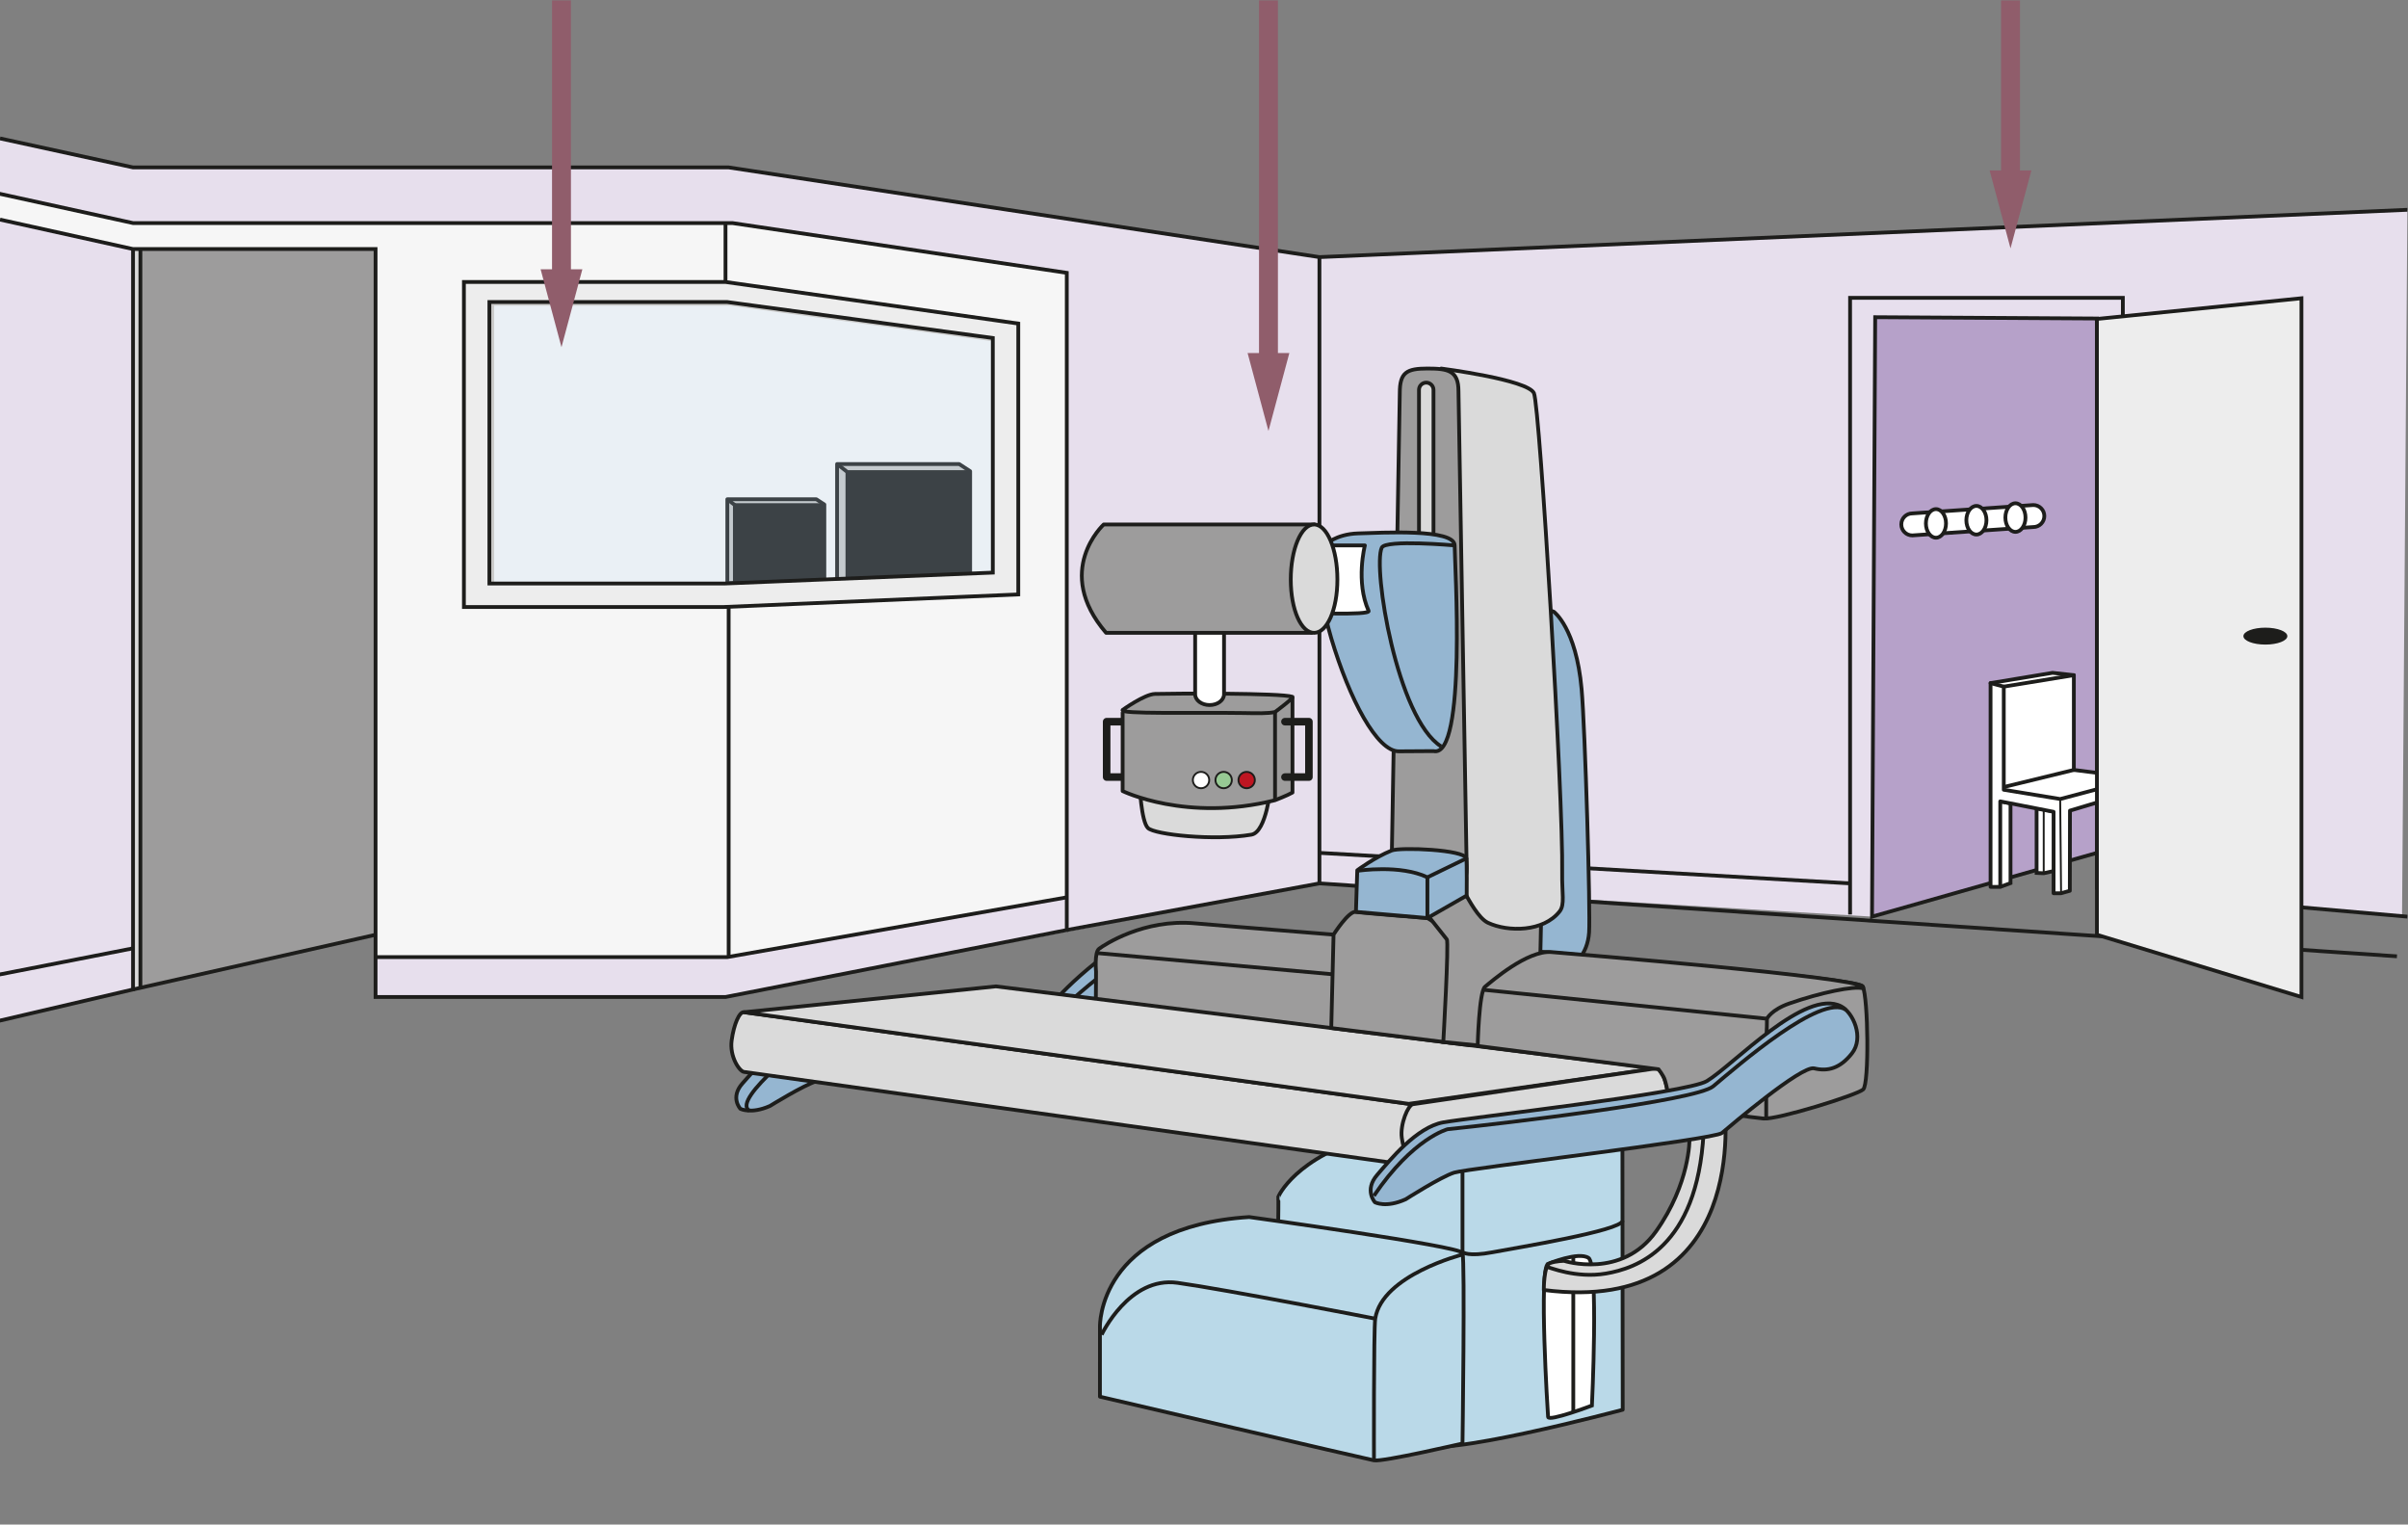 <?xml version="1.0" encoding="UTF-8" standalone="no"?>
<svg
   xmlns:dc="http://purl.org/dc/elements/1.1/"
   xmlns:cc="http://creativecommons.org/ns#"
   xmlns:rdf="http://www.w3.org/1999/02/22-rdf-syntax-ns#"
   xmlns:svg="http://www.w3.org/2000/svg"
   xmlns="http://www.w3.org/2000/svg"
   viewBox="0 0 848.729 537.263"
   height="537.263"
   width="848.729"
   xml:space="preserve"
   id="svg2"
   version="1.1"><rect x="0" y="0" width="848.729" height="537.263" fill="#808080" stroke="none"/><defs
     id="defs6"><clipPath
       id="clipPath22"
       clipPathUnits="userSpaceOnUse"><path
         id="path20"
         d="M 0,402.947 H 636.547 V 0 H 0 Z" /></clipPath><clipPath
       id="clipPath50"
       clipPathUnits="userSpaceOnUse"><path
         id="path48"
         d="M 0,402.947 H 636.547 V 0 H 0 Z" /></clipPath><clipPath
       id="clipPath66"
       clipPathUnits="userSpaceOnUse"><path
         id="path64"
         d="M 0,402.947 H 636.547 V 0 H 0 Z" /></clipPath><clipPath
       id="clipPath82"
       clipPathUnits="userSpaceOnUse"><path
         id="path80"
         d="M 0,402.947 H 636.547 V 0 H 0 Z" /></clipPath><clipPath
       id="clipPath98"
       clipPathUnits="userSpaceOnUse"><path
         id="path96"
         d="M 0,402.947 H 636.547 V 0 H 0 Z" /></clipPath><clipPath
       id="clipPath154"
       clipPathUnits="userSpaceOnUse"><path
         id="path152"
         d="M 0,402.947 H 636.547 V 0 H 0 Z" /></clipPath><clipPath
       id="clipPath166"
       clipPathUnits="userSpaceOnUse"><path
         id="path164"
         d="m 129.661,323.25 h 134.11 v -75.42 h -134.11 z" /></clipPath><clipPath
       id="clipPath254"
       clipPathUnits="userSpaceOnUse"><path
         id="path252"
         d="M 0,402.947 H 636.547 V 0 H 0 Z" /></clipPath><clipPath
       id="clipPath302"
       clipPathUnits="userSpaceOnUse"><path
         id="path300"
         d="M 0,402.947 H 636.547 V 0 H 0 Z" /></clipPath><clipPath
       id="clipPath606"
       clipPathUnits="userSpaceOnUse"><path
         id="path604"
         d="M 0,402.947 H 636.547 V 0 H 0 Z" /></clipPath><clipPath
       id="clipPath622"
       clipPathUnits="userSpaceOnUse"><path
         id="path620"
         d="M 0,402.947 H 636.547 V 0 H 0 Z" /></clipPath><clipPath
       id="clipPath638"
       clipPathUnits="userSpaceOnUse"><path
         id="path636"
         d="M 0,402.947 H 636.547 V 0 H 0 Z" /></clipPath></defs><g
     transform="matrix(1.333,0,0,-1.333,0,537.263)"
     id="g10"><g
       transform="translate(0,133.239)"
       id="g12"><path
         id="path14"
         style="fill:#e7dfed;fill-opacity:1;fill-rule:nonzero;stroke:none"
         d="m 0,0 98.894,22.687 0.41,-16.453 93.362,0.164 156.21,29.869 146.108,-8.789 60.193,16.859 -0.726,-9.139 80.681,-7.596 1.415,186.744 -287.671,-12.507 -156.21,23.712 H 35.176 L 0,233.216 Z" /></g><g
       id="g16"><g
         clip-path="url(#clipPath22)"
         id="g18"><g
           transform="translate(0,351.798)"
           id="g24"><path
             id="path26"
             style="fill:#f6f6f6;fill-opacity:1;fill-rule:nonzero;stroke:none"
             d="m 0,0 c 1.321,-0.29 35.175,-7.722 35.175,-7.722 h 157.49 l 89.407,-13.156 v -165.101 l -89.407,-15.8 H 99.304 V -14.592 H 35.175 L 0,-6.805 Z" /></g><g
           transform="translate(34.739,337.386)"
           id="g28"><path
             id="path30"
             style="fill:#dadada;fill-opacity:1;fill-rule:nonzero;stroke:none"
             d="m 0,0 h 2.384 v -195.48 l -1.947,-0.44 z" /></g><g
           transform="translate(37.123,141.905)"
           id="g32"><path
             id="path34"
             style="fill:#9d9c9c;fill-opacity:1;fill-rule:nonzero;stroke:none"
             d="M 0,0 61.771,14.02 62.181,195.301 0,195.48 Z" /></g><g
           transform="translate(495.822,319.192)"
           id="g36"><path
             id="path38"
             style="fill:#b6a1c9;fill-opacity:1;fill-rule:nonzero;stroke:none"
             d="m 0,0 58.629,-0.347 0.725,-141.269 -52.449,-14.232 -7.744,-2.627 z" /></g></g></g><g
       transform="translate(99.304,150.02)"
       id="g40"><path
         id="path42"
         style="fill:none;stroke:#1d1d1b;stroke-width:1;stroke-linecap:butt;stroke-linejoin:miter;stroke-miterlimit:10;stroke-dasharray:none;stroke-opacity:1"
         d="m 0,0 h 92.987 l 89.781,15.8" /></g><g
       id="g44"><g
         clip-path="url(#clipPath50)"
         id="g46"><g
           transform="translate(-6.967,131.609)"
           id="g52"><path
             id="path54"
             style="fill:none;stroke:#1d1d1b;stroke-width:1;stroke-linecap:butt;stroke-linejoin:miter;stroke-miterlimit:10;stroke-dasharray:none;stroke-opacity:1"
             d="m 0,0 42.142,9.857 v 195.74" /></g></g></g><g
       transform="translate(192.666,248.792)"
       id="g56"><path
         id="path58"
         style="fill:none;stroke:#1d1d1b;stroke-width:1;stroke-linecap:butt;stroke-linejoin:miter;stroke-miterlimit:10;stroke-dasharray:none;stroke-opacity:1"
         d="M 0,0 V -98.772" /></g><g
       id="g60"><g
         clip-path="url(#clipPath66)"
         id="g62"><g
           transform="translate(636.547,347.584)"
           id="g68"><path
             id="path70"
             style="fill:none;stroke:#1d1d1b;stroke-width:1;stroke-linecap:butt;stroke-linejoin:miter;stroke-miterlimit:10;stroke-dasharray:none;stroke-opacity:1"
             d="m 0,0 -287.671,-12.507 -156.21,23.712 h -157.491 l -35.175,7.665" /></g></g></g><g
       transform="translate(348.876,335.078)"
       id="g72"><path
         id="path74"
         style="fill:none;stroke:#1d1d1b;stroke-width:1;stroke-linecap:butt;stroke-linejoin:miter;stroke-miterlimit:10;stroke-dasharray:none;stroke-opacity:1"
         d="m 0,0 v -165.571 l 284.906,-19.277" /></g><g
       id="g76"><g
         clip-path="url(#clipPath82)"
         id="g78"><g
           transform="translate(35.175,152.34)"
           id="g84"><path
             id="path86"
             style="fill:none;stroke:#1d1d1b;stroke-width:1;stroke-linecap:butt;stroke-linejoin:miter;stroke-miterlimit:10;stroke-dasharray:none;stroke-opacity:1"
             d="M 0,0 -37.562,-7.361" /></g></g></g><g
       transform="translate(282.072,157.181)"
       id="g88"><path
         id="path90"
         style="fill:none;stroke:#1d1d1b;stroke-width:1;stroke-linecap:butt;stroke-linejoin:miter;stroke-miterlimit:10;stroke-dasharray:none;stroke-opacity:1"
         d="M 0,0 66.804,12.326" /></g><g
       id="g92"><g
         clip-path="url(#clipPath98)"
         id="g94"><g
           transform="translate(554.451,167.917)"
           id="g100"><path
             id="path102"
             style="fill:none;stroke:#1d1d1b;stroke-width:1;stroke-linecap:butt;stroke-linejoin:miter;stroke-miterlimit:10;stroke-dasharray:none;stroke-opacity:1"
             d="M 0,0 82.096,-7.2" /></g></g></g><g
       transform="translate(348.876,177.576)"
       id="g104"><path
         id="path106"
         style="fill:none;stroke:#1d1d1b;stroke-width:1;stroke-linecap:butt;stroke-linejoin:miter;stroke-miterlimit:10;stroke-dasharray:none;stroke-opacity:1"
         d="M 0,0 140.308,-8.067" /></g><g
       transform="translate(256.52,251.162)"
       id="g108"><path
         id="path110"
         style="fill:#c7c7c6;fill-opacity:1;fill-rule:nonzero;stroke:none"
         d="M 0,0 -35.185,-1.262 V 29.213 H -2.909 L 0,27.312 v -2.051 z" /></g><g
       transform="translate(256.52,251.162)"
       id="g112"><path
         id="path114"
         style="fill:none;stroke:#1d1d1b;stroke-width:1;stroke-linecap:butt;stroke-linejoin:round;stroke-miterlimit:10;stroke-dasharray:none;stroke-opacity:1"
         d="M 0,0 -35.185,-1.262 V 29.213 H -2.909 L 0,27.312 v -2.051 z" /></g><g
       transform="translate(256.094,251.322)"
       id="g116"><path
         id="path118"
         style="fill:#1d1d1b;fill-opacity:1;fill-rule:nonzero;stroke:none"
         d="M 0,0 -32.027,-1.423 V 26.931 L 0,26.931 Z" /></g><g
       transform="translate(256.094,251.322)"
       id="g120"><path
         id="path122"
         style="fill:none;stroke:#1d1d1b;stroke-width:1;stroke-linecap:butt;stroke-linejoin:miter;stroke-miterlimit:10;stroke-dasharray:none;stroke-opacity:1"
         d="M 0,0 -32.027,-1.423 V 26.931 L 0,26.931 Z" /></g><g
       transform="translate(221.335,280.375)"
       id="g124"><path
         id="path126"
         style="fill:none;stroke:#1d1d1b;stroke-width:1;stroke-linecap:butt;stroke-linejoin:miter;stroke-miterlimit:10;stroke-dasharray:none;stroke-opacity:1"
         d="M 0,0 2.731,-2.122" /></g><g
       transform="translate(217.97,249.759)"
       id="g128"><path
         id="path130"
         style="fill:#c7c7c6;fill-opacity:1;fill-rule:nonzero;stroke:none"
         d="M 0,0 -25.656,-0.92 V 21.302 H -2.12 L 0,19.916 v -1.495 z" /></g><g
       transform="translate(217.97,249.759)"
       id="g132"><path
         id="path134"
         style="fill:none;stroke:#1d1d1b;stroke-width:1;stroke-linecap:butt;stroke-linejoin:round;stroke-miterlimit:10;stroke-dasharray:none;stroke-opacity:1"
         d="M 0,0 -25.656,-0.92 V 21.302 H -2.12 L 0,19.916 v -1.495 z" /></g><g
       transform="translate(217.66,249.876)"
       id="g136"><path
         id="path138"
         style="fill:#1d1d1b;fill-opacity:1;fill-rule:nonzero;stroke:none"
         d="M 0,0 -23.355,-1.038 V 19.638 L 0,19.638 Z" /></g><g
       transform="translate(217.66,249.876)"
       id="g140"><path
         id="path142"
         style="fill:none;stroke:#1d1d1b;stroke-width:1;stroke-linecap:butt;stroke-linejoin:miter;stroke-miterlimit:10;stroke-dasharray:none;stroke-opacity:1"
         d="M 0,0 -23.355,-1.038 V 19.638 L 0,19.638 Z" /></g><g
       transform="translate(192.315,271.061)"
       id="g144"><path
         id="path146"
         style="fill:none;stroke:#1d1d1b;stroke-width:1;stroke-linecap:butt;stroke-linejoin:miter;stroke-miterlimit:10;stroke-dasharray:none;stroke-opacity:1"
         d="M 0,0 1.991,-1.547" /></g><g
       id="g148"><g
         clip-path="url(#clipPath154)"
         id="g150"><g
           transform="translate(-2.386,352.322)"
           id="g156"><path
             id="path158"
             style="fill:none;stroke:#1d1d1b;stroke-width:1;stroke-linecap:butt;stroke-linejoin:miter;stroke-miterlimit:10;stroke-dasharray:none;stroke-opacity:1"
             d="m 0,0 37.562,-8.246 h 158.49 l 88.406,-13.156 v -173.74 l -90.239,-17.707 H 101.69 V -15.116 H 37.562 L 2.386,-7.329" /></g><g
           id="g160"><g
             id="g162" /><g
             id="g178"><g
               style="opacity:0.2"
               id="g176"
               clip-path="url(#clipPath166)"><g
                 id="g170"
                 transform="translate(130.161,322.75)"><path
                   id="path168"
                   style="fill:#bad9ef;fill-opacity:1;fill-rule:nonzero;stroke:none"
                   d="m 0,0 v -74.421 h 62.395 l 70.715,2.876 V -9.522 L 62.811,0 Z" /></g><g
                 id="g174"
                 transform="translate(130.161,322.75)"><path
                   id="path172"
                   style="fill:none;stroke:#1d1d1b;stroke-width:1;stroke-linecap:butt;stroke-linejoin:miter;stroke-miterlimit:10;stroke-dasharray:none;stroke-opacity:1"
                   d="m 0,0 v -74.421 h 62.395 l 70.715,2.876 V -9.522 L 62.811,0 Z" /></g></g></g></g></g></g><g
       transform="translate(262.511,251.668)"
       id="g180"><path
         id="path182"
         style="fill:#ededed;fill-opacity:1;fill-rule:nonzero;stroke:none"
         d="m 0,0 -70.715,-2.876 h -62.394 v 74.421 h 62.81 L 0,62.023 Z m -70.678,76.835 h -69.167 V -9.091 h 68.709 L 6.735,-5.77 v 71.611 z" /></g><g
       transform="translate(262.511,251.668)"
       id="g184"><path
         id="path186"
         style="fill:none;stroke:#1d1d1b;stroke-width:1;stroke-linecap:butt;stroke-linejoin:miter;stroke-miterlimit:10;stroke-dasharray:none;stroke-opacity:1"
         d="m 0,0 -70.715,-2.876 h -62.394 v 74.421 h 62.81 L 0,62.023 Z m -70.678,76.835 h -69.167 V -9.091 h 68.709 L 6.735,-5.77 v 71.611 z" /></g><g
       transform="translate(35.175,141.466)"
       id="g188"><path
         id="path190"
         style="fill:none;stroke:#1d1d1b;stroke-width:1;stroke-linecap:butt;stroke-linejoin:miter;stroke-miterlimit:10;stroke-dasharray:none;stroke-opacity:1"
         d="M 0,0 64.129,14.46" /></g><g
       transform="translate(37.123,337.206)"
       id="g192"><path
         id="path194"
         style="fill:none;stroke:#1d1d1b;stroke-width:1;stroke-linecap:butt;stroke-linejoin:miter;stroke-miterlimit:10;stroke-dasharray:none;stroke-opacity:1"
         d="M 0,0 V -195.301" /></g><g
       transform="translate(554.451,167.917)"
       id="g196"><path
         id="path198"
         style="fill:none;stroke:#1d1d1b;stroke-width:1;stroke-linecap:butt;stroke-linejoin:miter;stroke-miterlimit:10;stroke-dasharray:none;stroke-opacity:1"
         d="M 0,0 V 150.928 L -58.629,151.275 -59.468,-7.2 0,9.659" /></g><g
       transform="translate(489.184,161.285)"
       id="g200"><path
         id="path202"
         style="fill:none;stroke:#1d1d1b;stroke-width:1;stroke-linecap:butt;stroke-linejoin:miter;stroke-miterlimit:10;stroke-dasharray:none;stroke-opacity:1"
         d="M 0,0 V 163.021 H 72.125 V 9.707" /></g><g
       transform="translate(543.4,172.874)"
       id="g204"><path
         id="path206"
         style="fill:#ffffff;fill-opacity:1;fill-rule:nonzero;stroke:#1d1d1b;stroke-width:1;stroke-linecap:butt;stroke-linejoin:miter;stroke-miterlimit:10;stroke-dasharray:none;stroke-opacity:1"
         d="m 0,0 -3.016,-0.684 -1.879,0.086 V 16.517 L 0,15.559" /></g><g
       transform="translate(528.893,168.587)"
       id="g208"><path
         id="path210"
         style="fill:#ffffff;fill-opacity:1;fill-rule:nonzero;stroke:#1d1d1b;stroke-width:1;stroke-linecap:butt;stroke-linejoin:miter;stroke-miterlimit:10;stroke-dasharray:none;stroke-opacity:1"
         d="M 0,0 2.713,0.989 V 22.073 L 0,22.604" /></g><g
       transform="translate(565.831,197.289)"
       id="g212"><path
         id="path214"
         style="fill:#ffffff;fill-opacity:1;fill-rule:nonzero;stroke:none"
         d="m 0,0 -17.479,2.214 v 25.053 l -5.637,0.617 -16.386,-2.715 v -53.871 h 2.563 v 22.604 l 14.1,-2.758 v -21.527 h 1.981 l 2.316,0.645 0.038,21.191 12.561,3.77 z" /></g><g
       transform="translate(565.831,197.289)"
       id="g216"><path
         id="path218"
         style="fill:none;stroke:#1d1d1b;stroke-width:1;stroke-linecap:butt;stroke-linejoin:round;stroke-miterlimit:10;stroke-dasharray:none;stroke-opacity:1"
         d="m 0,0 -17.479,2.214 v 25.053 l -5.637,0.617 -16.386,-2.715 v -53.871 h 2.563 v 22.604 l 14.1,-2.758 v -21.527 h 1.981 l 2.316,0.645 0.038,21.191 12.561,3.77 z" /></g><g
       transform="translate(530.249,195.087)"
       id="g220"><path
         id="path222"
         style="fill:none;stroke:#1d1d1b;stroke-width:1;stroke-linecap:round;stroke-linejoin:round;stroke-miterlimit:10;stroke-dasharray:none;stroke-opacity:1"
         d="M 0,0 18.103,4.415" /></g><g
       transform="translate(526.329,222.458)"
       id="g224"><path
         id="path226"
         style="fill:none;stroke:#1d1d1b;stroke-width:1;stroke-linecap:round;stroke-linejoin:round;stroke-miterlimit:10;stroke-dasharray:none;stroke-opacity:1"
         d="m 0,0 3.495,-0.932 v -27.267 l 14.916,-2.447 15.731,4.175" /></g><g
       transform="translate(548.352,224.556)"
       id="g228"><path
         id="path230"
         style="fill:none;stroke:#1d1d1b;stroke-width:1;stroke-linecap:round;stroke-linejoin:round;stroke-miterlimit:10;stroke-dasharray:none;stroke-opacity:1"
         d="M 0,0 -18.528,-3.03" /></g><g
       transform="translate(540.385,189.023)"
       id="g232"><path
         id="path234"
         style="fill:none;stroke:#1d1d1b;stroke-width:0.5;stroke-linecap:round;stroke-linejoin:round;stroke-miterlimit:10;stroke-dasharray:none;stroke-opacity:1"
         d="M 0,0 V -16.833" /></g><g
       transform="translate(544.973,166.906)"
       id="g236"><path
         id="path238"
         style="fill:none;stroke:#1d1d1b;stroke-width:0.5;stroke-linecap:round;stroke-linejoin:round;stroke-miterlimit:10;stroke-dasharray:none;stroke-opacity:1"
         d="M 0,0 -0.232,24.906" /></g><g
       transform="translate(608.531,139.473)"
       id="g240"><path
         id="path242"
         style="fill:#ededed;fill-opacity:1;fill-rule:nonzero;stroke:none"
         d="M 0,0 -54.08,16.453 V 179.257 L 0,184.728 Z" /></g><g
       transform="translate(608.531,139.473)"
       id="g244"><path
         id="path246"
         style="fill:none;stroke:#1d1d1b;stroke-width:1;stroke-linecap:butt;stroke-linejoin:miter;stroke-miterlimit:10;stroke-dasharray:none;stroke-opacity:1"
         d="M 0,0 -54.08,16.453 V 179.257 L 0,184.728 Z" /></g><g
       id="g248"><g
         clip-path="url(#clipPath254)"
         id="g250"><g
           transform="translate(604.8,234.876)"
           id="g256"><path
             id="path258"
             style="fill:#1d1d1b;fill-opacity:1;fill-rule:nonzero;stroke:none"
             d="m 0,0 c 0,-1.234 -2.601,-2.234 -5.808,-2.234 -3.207,0 -5.807,1 -5.807,2.234 0,1.234 2.6,2.234 5.807,2.234 C -2.601,2.234 0,1.234 0,0" /></g><g
           transform="translate(540.545,266.624)"
           id="g260"><path
             id="path262"
             style="fill:#ffffff;fill-opacity:1;fill-rule:nonzero;stroke:none"
             d="m 0,0 c 0,-1.607 -1.303,-2.91 -2.909,-2.91 l -31.999,-2.214 c -1.607,0 -2.909,1.303 -2.909,2.91 0,1.607 1.302,2.909 2.909,2.909 L -2.909,2.909 C -1.303,2.909 0,1.606 0,0" /></g><g
           transform="translate(540.545,266.624)"
           id="g264"><path
             id="path266"
             style="fill:none;stroke:#1d1d1b;stroke-width:1;stroke-linecap:butt;stroke-linejoin:miter;stroke-miterlimit:10;stroke-dasharray:none;stroke-opacity:1"
             d="m 0,0 c 0,-1.607 -1.303,-2.91 -2.909,-2.91 l -31.999,-2.214 c -1.607,0 -2.909,1.303 -2.909,2.91 0,1.607 1.302,2.909 2.909,2.909 L -2.909,2.909 C -1.303,2.909 0,1.606 0,0 Z" /></g><g
           transform="translate(514.553,264.672)"
           id="g268"><path
             id="path270"
             style="fill:#ffffff;fill-opacity:1;fill-rule:nonzero;stroke:none"
             d="m 0,0 c 0,-2.087 -1.19,-3.78 -2.659,-3.78 -1.469,0 -2.659,1.693 -2.659,3.78 0,2.088 1.19,3.78 2.659,3.78 C -1.19,3.78 0,2.088 0,0" /></g><g
           transform="translate(514.553,264.672)"
           id="g272"><path
             id="path274"
             style="fill:none;stroke:#1d1d1b;stroke-width:1;stroke-linecap:butt;stroke-linejoin:miter;stroke-miterlimit:10;stroke-dasharray:none;stroke-opacity:1"
             d="m 0,0 c 0,-2.087 -1.19,-3.78 -2.659,-3.78 -1.469,0 -2.659,1.693 -2.659,3.78 0,2.088 1.19,3.78 2.659,3.78 C -1.19,3.78 0,2.088 0,0 Z" /></g><g
           transform="translate(525.246,265.516)"
           id="g276"><path
             id="path278"
             style="fill:#ffffff;fill-opacity:1;fill-rule:nonzero;stroke:none"
             d="m 0,0 c 0,-2.087 -1.191,-3.78 -2.659,-3.78 -1.469,0 -2.659,1.693 -2.659,3.78 0,2.088 1.19,3.781 2.659,3.781 C -1.191,3.781 0,2.088 0,0" /></g><g
           transform="translate(525.246,265.516)"
           id="g280"><path
             id="path282"
             style="fill:none;stroke:#1d1d1b;stroke-width:1;stroke-linecap:butt;stroke-linejoin:miter;stroke-miterlimit:10;stroke-dasharray:none;stroke-opacity:1"
             d="m 0,0 c 0,-2.087 -1.191,-3.78 -2.659,-3.78 -1.469,0 -2.659,1.693 -2.659,3.78 0,2.088 1.19,3.781 2.659,3.781 C -1.191,3.781 0,2.088 0,0 Z" /></g><g
           transform="translate(535.567,266.216)"
           id="g284"><path
             id="path286"
             style="fill:#ffffff;fill-opacity:1;fill-rule:nonzero;stroke:none"
             d="m 0,0 c 0,-2.087 -1.191,-3.78 -2.659,-3.78 -1.469,0 -2.659,1.693 -2.659,3.78 0,2.088 1.19,3.781 2.659,3.781 C -1.191,3.781 0,2.088 0,0" /></g><g
           transform="translate(535.567,266.216)"
           id="g288"><path
             id="path290"
             style="fill:none;stroke:#1d1d1b;stroke-width:1;stroke-linecap:butt;stroke-linejoin:miter;stroke-miterlimit:10;stroke-dasharray:none;stroke-opacity:1"
             d="m 0,0 c 0,-2.087 -1.191,-3.78 -2.659,-3.78 -1.469,0 -2.659,1.693 -2.659,3.78 0,2.088 1.19,3.781 2.659,3.781 C -1.191,3.781 0,2.088 0,0 Z" /></g><g
           transform="translate(191.833,328.503)"
           id="g292"><path
             id="path294"
             style="fill:none;stroke:#1d1d1b;stroke-width:1;stroke-linecap:butt;stroke-linejoin:miter;stroke-miterlimit:10;stroke-dasharray:none;stroke-opacity:1"
             d="M 0,0 V 15.574" /></g></g></g><g
       id="g296"><g
         clip-path="url(#clipPath302)"
         id="g298"><g
           transform="translate(410.845,241.325)"
           id="g304"><path
             id="path306"
             style="fill:#95b6d1;fill-opacity:1;fill-rule:nonzero;stroke:none"
             d="M 0,0 C 0,0 5.878,-4.215 7.341,-20.377 8.293,-30.898 9.711,-79.333 9.329,-84.801 8.504,-96.62 -4.925,-97.666 -6.323,-92.383 -7.72,-87.1 -8.079,4.661 0,0" /></g><g
           transform="translate(410.845,241.325)"
           id="g308"><path
             id="path310"
             style="fill:none;stroke:#1d1d1b;stroke-width:1;stroke-linecap:butt;stroke-linejoin:round;stroke-miterlimit:10;stroke-dasharray:none;stroke-opacity:1"
             d="M 0,0 C 0,0 5.878,-4.215 7.341,-20.377 8.293,-30.898 9.711,-79.333 9.329,-84.801 8.504,-96.62 -4.925,-97.666 -6.323,-92.383 -7.72,-87.1 -8.079,4.661 0,0 Z" /></g><g
           transform="translate(315.753,149.726)"
           id="g312"><path
             id="path314"
             style="fill:#95b6d1;fill-opacity:1;fill-rule:nonzero;stroke:none"
             d="m 0,0 c -0.31,-3.862 -3.838,-3.417 -11.05,-4.402 -7.21,-0.986 -20.099,-16.54 -22.093,-18.174 -1.995,-1.633 -63.372,-8.911 -66.749,-9.951 -3.376,-1.039 -12.275,-6.535 -12.275,-6.535 -5.063,-2.228 -7.825,-0.743 -7.825,-0.743 0,0 -2.76,2.971 0.538,6.684 3.299,3.713 10.051,11.768 16.801,12.94 6.752,1.17 62.756,5.598 66.899,10.143 C -31.609,-5.496 -11.789,13.32 -1.2,7.083 3.247,4.462 0,0 0,0" /></g><g
           transform="translate(315.753,149.726)"
           id="g316"><path
             id="path318"
             style="fill:none;stroke:#1d1d1b;stroke-width:1;stroke-linecap:butt;stroke-linejoin:round;stroke-miterlimit:10;stroke-dasharray:none;stroke-opacity:1"
             d="m 0,0 c -0.31,-3.862 -3.838,-3.417 -11.05,-4.402 -7.21,-0.986 -20.099,-16.54 -22.093,-18.174 -1.995,-1.633 -63.372,-8.911 -66.749,-9.951 -3.376,-1.039 -12.275,-6.535 -12.275,-6.535 -5.063,-2.228 -7.825,-0.743 -7.825,-0.743 0,0 -2.76,2.971 0.538,6.684 3.299,3.713 10.051,11.768 16.801,12.94 6.752,1.17 62.756,5.598 66.899,10.143 C -31.609,-5.496 -11.789,13.32 -1.2,7.083 3.247,4.462 0,0 0,0 Z" /></g><g
           transform="translate(198.133,109.43)"
           id="g320"><path
             id="path322"
             style="fill:none;stroke:#1d1d1b;stroke-width:1;stroke-linecap:butt;stroke-linejoin:round;stroke-miterlimit:10;stroke-dasharray:none;stroke-opacity:1"
             d="m 0,0 c -5.004,2.966 16.851,19.521 16.851,19.521 0,0 13.998,5.181 24.952,5.369 10.955,0.188 37.364,-0.978 42.449,3.517 5.086,4.495 7.334,6.214 7.334,6.214" /></g><g
           transform="translate(337.979,80.216)"
           id="g324"><path
             id="path326"
             style="fill:#bad9e8;fill-opacity:1;fill-rule:nonzero;stroke:none"
             d="m 0,0 c 0,0 0.106,6.217 0,6.32 -0.105,0.108 4.645,10.739 24.647,16.113 20.001,5.375 66.36,-0.18 66.36,-0.18 l 0.077,-72.114 c 0,0 -50.498,-13.489 -53.284,-8.807 C 35.014,-53.988 0,0 0,0" /></g><g
           transform="translate(337.979,80.216)"
           id="g328"><path
             id="path330"
             style="fill:none;stroke:#1d1d1b;stroke-width:1;stroke-linecap:butt;stroke-linejoin:round;stroke-miterlimit:10;stroke-dasharray:none;stroke-opacity:1"
             d="m 0,0 c 0,0 0.106,6.217 0,6.32 -0.105,0.108 4.645,10.739 24.647,16.113 20.001,5.375 66.36,-0.18 66.36,-0.18 l 0.077,-72.114 c 0,0 -50.498,-13.489 -53.284,-8.807 C 35.014,-53.988 0,0 0,0 Z" /></g><g
           transform="translate(289.808,146.151)"
           id="g332"><path
             id="path334"
             style="fill:#9d9c9c;fill-opacity:1;fill-rule:nonzero;stroke:none"
             d="m 0,0 c 0,0 -0.48,5.117 0.8,6.076 1.278,0.959 11.831,7.994 25.421,6.714 13.59,-1.278 175.076,-13.49 176.514,-16.658 1.441,-3.167 1.712,-25.773 0.112,-27.243 -1.599,-1.472 -22.696,-8.02 -26.333,-7.701 -10.206,0.896 -176.602,25.72 -176.602,25.72 z" /></g><g
           transform="translate(289.808,146.151)"
           id="g336"><path
             id="path338"
             style="fill:none;stroke:#1d1d1b;stroke-width:1;stroke-linecap:butt;stroke-linejoin:round;stroke-miterlimit:10;stroke-dasharray:none;stroke-opacity:1"
             d="m 0,0 c 0,0 -0.48,5.117 0.8,6.076 1.278,0.959 11.831,7.994 25.421,6.714 13.59,-1.278 175.076,-13.49 176.514,-16.658 1.441,-3.167 1.712,-25.773 0.112,-27.243 -1.599,-1.472 -22.696,-8.02 -26.333,-7.701 -10.206,0.896 -176.602,25.72 -176.602,25.72 z" /></g><g
           transform="translate(372.772,102.923)"
           id="g340"><path
             id="path342"
             style="fill:#dadada;fill-opacity:1;fill-rule:nonzero;stroke:none"
             d="m 0,0 c -0.591,-4.276 1.718,-8.173 0.509,-8.004 l -176.566,24.749 c -1.209,0.167 -3.847,4.067 -3.257,8.338 0.588,4.279 2.046,7.611 3.257,7.443 L -0.284,8.305 C 0.926,8.139 0.588,4.273 0,0" /></g><g
           transform="translate(372.772,102.923)"
           id="g344"><path
             id="path346"
             style="fill:none;stroke:#1d1d1b;stroke-width:1;stroke-linecap:butt;stroke-linejoin:miter;stroke-miterlimit:10;stroke-dasharray:none;stroke-opacity:1"
             d="m 0,0 c -0.591,-4.276 1.718,-8.173 0.509,-8.004 l -176.566,24.749 c -1.209,0.167 -3.847,4.067 -3.257,8.338 0.588,4.279 2.046,7.611 3.257,7.443 L -0.284,8.305 C 0.926,8.139 0.588,4.273 0,0 Z" /></g><g
           transform="translate(372.488,111.228)"
           id="g348"><path
             id="path350"
             style="fill:#dadada;fill-opacity:1;fill-rule:nonzero;stroke:none"
             d="m 0,0 -175.772,24.221 66.614,6.834 L 65.308,9.372 Z" /></g><g
           transform="translate(372.488,111.228)"
           id="g352"><path
             id="path354"
             style="fill:none;stroke:#1d1d1b;stroke-width:1;stroke-linecap:butt;stroke-linejoin:round;stroke-miterlimit:10;stroke-dasharray:none;stroke-opacity:1"
             d="m 0,0 -175.772,24.221 66.614,6.834 L 65.308,9.372 Z" /></g><g
           transform="translate(440.946,114.308)"
           id="g356"><path
             id="path358"
             style="fill:#dadada;fill-opacity:1;fill-rule:nonzero;stroke:none"
             d="M 0,0 C 0.495,-3.646 -0.111,-6.74 -1.355,-6.906 L -67.144,-18.36 c -1.244,-0.167 -2.657,2.654 -3.15,6.293 -0.496,3.645 1.687,8.717 2.933,8.888 L -3.15,6.292 C -1.905,6.46 -0.494,3.642 0,0" /></g><g
           transform="translate(440.946,114.308)"
           id="g360"><path
             id="path362"
             style="fill:none;stroke:#1d1d1b;stroke-width:1;stroke-linecap:butt;stroke-linejoin:miter;stroke-miterlimit:10;stroke-dasharray:none;stroke-opacity:1"
             d="M 0,0 C 0.495,-3.646 -0.111,-6.74 -1.355,-6.906 L -67.144,-18.36 c -1.244,-0.167 -2.657,2.654 -3.15,6.293 -0.496,3.645 1.687,8.717 2.933,8.888 L -3.15,6.292 C -1.905,6.46 -0.494,3.642 0,0 Z" /></g><g
           transform="translate(467.009,119.54)"
           id="g364"><path
             id="path366"
             style="fill:none;stroke:#1d1d1b;stroke-width:1;stroke-linecap:butt;stroke-linejoin:round;stroke-miterlimit:10;stroke-dasharray:none;stroke-opacity:1"
             d="M 0,0 V -12.519" /></g><g
           transform="translate(290.001,151.095)"
           id="g368"><path
             id="path370"
             style="fill:none;stroke:#1d1d1b;stroke-width:1;stroke-linecap:butt;stroke-linejoin:round;stroke-miterlimit:10;stroke-dasharray:none;stroke-opacity:1"
             d="M 0,0 62.002,-5.583" /></g><g
           transform="translate(352.609,155.966)"
           id="g372"><path
             id="path374"
             style="fill:#9d9c9c;fill-opacity:1;fill-rule:nonzero;stroke:none"
             d="m 0,0 c 0,0 3.997,6.335 5.917,6.014 1.918,-0.32 18.898,-1.638 18.898,-1.638 0,0 11.354,-6.703 11.513,-9.247 0.159,-2.545 -0.673,-24.339 -0.673,-24.339 l -36.262,4.507 z" /></g><g
           transform="translate(352.609,155.966)"
           id="g376"><path
             id="path378"
             style="fill:none;stroke:#1d1d1b;stroke-width:1;stroke-linecap:butt;stroke-linejoin:miter;stroke-miterlimit:10;stroke-dasharray:none;stroke-opacity:1"
             d="m 0,0 c 0,0 3.997,6.335 5.917,6.014 1.918,-0.32 18.898,-1.638 18.898,-1.638 0,0 11.354,-6.703 11.513,-9.247 0.159,-2.545 -0.673,-24.339 -0.673,-24.339 l -36.262,4.507 z" /></g><g
           transform="translate(394.052,167.754)"
           id="g380"><path
             id="path382"
             style="fill:#9d9c9c;fill-opacity:1;fill-rule:nonzero;stroke:none"
             d="m 0,0 c 0,0 13.433,-4.974 13.433,-8.012 0,-3.038 -0.922,-34.649 -0.922,-34.649 l -24.938,2.487 c 0,0 1.512,26.364 0.93,27.122 -0.966,1.255 -5.13,6.479 -5.13,6.479 0,0 14.072,7.841 16.627,6.573" /></g><g
           transform="translate(394.052,167.754)"
           id="g384"><path
             id="path386"
             style="fill:none;stroke:#1d1d1b;stroke-width:1;stroke-linecap:butt;stroke-linejoin:miter;stroke-miterlimit:10;stroke-dasharray:none;stroke-opacity:1"
             d="m 0,0 c 0,0 13.433,-4.974 13.433,-8.012 0,-3.038 -0.922,-34.649 -0.922,-34.649 l -24.938,2.487 c 0,0 1.512,26.364 0.93,27.122 -0.966,1.255 -5.13,6.479 -5.13,6.479 0,0 14.072,7.841 16.627,6.573 z" /></g><g
           transform="translate(467.009,128.442)"
           id="g388"><path
             id="path390"
             style="fill:#9d9c9c;fill-opacity:1;fill-rule:nonzero;stroke:none"
             d="m 0,0 c 0,0 0.202,2.209 0.202,5.308 0,0 1.157,2.362 5.934,4.021 8.205,2.85 17.117,4.717 19.457,3.98 0,0 0.13,0.194 -0.016,0.429 -1.6,2.59 -75.952,8.614 -82.343,9.166 -6.389,0.552 -15.987,-7.856 -17.587,-9.166 -1.599,-1.308 -1.938,-15.647 -1.938,-15.647 l 47.819,-6.164 c 0,0 1.316,-1.686 1.642,-2.761 0.326,-1.075 0.815,-2.905 0.877,-4.328 C -25.892,-16.585 -0.959,-9.184 0,0" /></g><g
           transform="translate(467.009,128.442)"
           id="g392"><path
             id="path394"
             style="fill:none;stroke:#1d1d1b;stroke-width:1;stroke-linecap:butt;stroke-linejoin:round;stroke-miterlimit:10;stroke-dasharray:none;stroke-opacity:1"
             d="m 0,0 c 0,0 0.202,2.209 0.202,5.308 0,0 1.157,2.362 5.934,4.021 8.205,2.85 17.117,4.717 19.457,3.98 0,0 0.13,0.194 -0.016,0.429 -1.6,2.59 -75.952,8.614 -82.343,9.166 -6.389,0.552 -15.987,-7.856 -17.587,-9.166 -1.599,-1.308 -1.938,-15.647 -1.938,-15.647 l 47.819,-6.164 c 0,0 1.316,-1.686 1.642,-2.761 0.326,-1.075 0.815,-2.905 0.877,-4.328 C -25.892,-16.585 -0.959,-9.184 0,0 Z" /></g><g
           transform="translate(409.333,68.927)"
           id="g396"><path
             id="path398"
             style="fill:#ffffff;fill-opacity:1;fill-rule:nonzero;stroke:none"
             d="m 0,0 c 0,0 8.025,3.342 10.7,1.561 2.676,-1.786 0.893,-39.02 0.893,-39.02 0,0 -11.483,-4.348 -11.593,-3.01 -0.085,1 -2.502,39.5 0,40.469" /></g><g
           transform="translate(409.333,68.927)"
           id="g400"><path
             id="path402"
             style="fill:none;stroke:#1d1d1b;stroke-width:1;stroke-linecap:butt;stroke-linejoin:miter;stroke-miterlimit:10;stroke-dasharray:none;stroke-opacity:1"
             d="m 0,0 c 0,0 8.025,3.342 10.7,1.561 2.676,-1.786 0.893,-39.02 0.893,-39.02 0,0 -11.483,-4.348 -11.593,-3.01 -0.085,1 -2.502,39.5 0,40.469 z" /></g><g
           transform="translate(415.999,70.858)"
           id="g404"><path
             id="path406"
             style="fill:none;stroke:#1d1d1b;stroke-width:1;stroke-linecap:butt;stroke-linejoin:miter;stroke-miterlimit:10;stroke-dasharray:none;stroke-opacity:1"
             d="M 0,0 V -41.128" /></g><g
           transform="translate(413.569,69.714)"
           id="g408"><path
             id="path410"
             style="fill:#dadada;fill-opacity:1;fill-rule:nonzero;stroke:none"
             d="m 0,0 c 0,0 15.272,-4.912 24.302,7.795 9.028,12.707 8.85,24.354 8.85,24.354 l 9.225,8.816 c 0,0 7.308,-55.686 -47.743,-48.666 0,0 -0.026,6.517 1.628,7.111 C -2.085,0 0,0 0,0" /></g><g
           transform="translate(413.569,69.714)"
           id="g412"><path
             id="path414"
             style="fill:none;stroke:#1d1d1b;stroke-width:1;stroke-linecap:butt;stroke-linejoin:round;stroke-miterlimit:10;stroke-dasharray:none;stroke-opacity:1"
             d="m 0,0 c 0,0 15.272,-4.912 24.302,7.795 9.028,12.707 8.85,24.354 8.85,24.354 l 9.225,8.816 c 0,0 7.308,-55.686 -47.743,-48.666 0,0 -0.026,6.517 1.628,7.111 C -2.085,0 0,0 0,0 Z" /></g><g
           transform="translate(409.019,68.126)"
           id="g416"><path
             id="path418"
             style="fill:none;stroke:#1d1d1b;stroke-width:1;stroke-linecap:butt;stroke-linejoin:miter;stroke-miterlimit:10;stroke-dasharray:none;stroke-opacity:1"
             d="m 0,0 c 0.668,-0.111 7.67,-3.1 15.584,-1.764 7.915,1.338 24.168,6.657 25.841,37.166" /></g><g
           transform="translate(479.685,120.607)"
           id="g420"><path
             id="path422"
             style="fill:#95b6d1;fill-opacity:1;fill-rule:nonzero;stroke:none"
             d="m 0,0 c -3.368,0.812 -22.289,-15.319 -24.366,-17.079 -2.078,-1.758 -67.312,-9.368 -70.83,-10.487 -3.519,-1.12 -12.79,-7.035 -12.79,-7.035 -5.278,-2.399 -8.154,-0.799 -8.154,-0.799 0,0 -2.877,3.197 0.56,7.193 3.437,3.999 10.473,12.67 17.507,13.931 7.035,1.26 64.417,7.708 69.709,10.918 7.108,4.312 25.999,24.686 35.496,19.76 C 10.337,14.74 13.261,8.114 9.986,3.957 6.869,0 3.622,-0.874 0,0" /></g><g
           transform="translate(479.685,120.607)"
           id="g424"><path
             id="path426"
             style="fill:none;stroke:#1d1d1b;stroke-width:1;stroke-linecap:butt;stroke-linejoin:round;stroke-miterlimit:10;stroke-dasharray:none;stroke-opacity:1"
             d="m 0,0 c -3.368,0.812 -22.289,-15.319 -24.366,-17.079 -2.078,-1.758 -67.312,-9.368 -70.83,-10.487 -3.519,-1.12 -12.79,-7.035 -12.79,-7.035 -5.278,-2.399 -8.154,-0.799 -8.154,-0.799 0,0 -2.877,3.197 0.56,7.193 3.437,3.999 10.473,12.67 17.507,13.931 7.035,1.26 64.417,7.708 69.709,10.918 7.108,4.312 25.999,24.686 35.496,19.76 C 10.337,14.74 13.261,8.114 9.986,3.957 6.869,0 3.622,-0.874 0,0 Z" /></g><g
           transform="translate(488.041,136.123)"
           id="g428"><path
             id="path430"
             style="fill:none;stroke:#1d1d1b;stroke-width:1;stroke-linecap:butt;stroke-linejoin:round;stroke-miterlimit:10;stroke-dasharray:none;stroke-opacity:1"
             d="m 0,0 c -6.555,4.317 -28.373,-14.673 -35.056,-20.265 -4.615,-3.861 -56.129,-9.892 -70.199,-11.332 0,0 -9.17,-2.319 -19.509,-17.614" /></g><g
           transform="translate(392.455,141.355)"
           id="g432"><path
             id="path434"
             style="fill:none;stroke:#1d1d1b;stroke-width:1;stroke-linecap:round;stroke-linejoin:round;stroke-miterlimit:10;stroke-dasharray:none;stroke-opacity:1"
             d="M 0,0 74.554,-7.605" /></g><g
           transform="translate(381.054,305.621)"
           id="g436"><path
             id="path438"
             style="fill:#dadada;fill-opacity:1;fill-rule:nonzero;stroke:none"
             d="m 0,0 c 0,0 22.994,-2.953 24.547,-6.525 1.553,-3.574 7.775,-107.093 7.457,-126.715 -0.089,-5.475 0.752,-8.462 -0.668,-10.275 -4.258,-5.437 -13.595,-5.511 -18.954,-3.009 -2.488,1.162 -5.058,6.072 -5.97,7.651 C 4.898,-136.251 0,0 0,0" /></g><g
           transform="translate(381.054,305.621)"
           id="g440"><path
             id="path442"
             style="fill:none;stroke:#1d1d1b;stroke-width:1;stroke-linecap:butt;stroke-linejoin:round;stroke-miterlimit:10;stroke-dasharray:none;stroke-opacity:1"
             d="m 0,0 c 0,0 22.994,-2.953 24.547,-6.525 1.553,-3.574 7.775,-107.093 7.457,-126.715 -0.089,-5.475 0.752,-8.462 -0.668,-10.275 -4.258,-5.437 -13.595,-5.511 -18.954,-3.009 -2.488,1.162 -5.058,6.072 -5.97,7.651 C 4.898,-136.251 0,0 0,0 Z" /></g><g
           transform="translate(387.812,173.419)"
           id="g444"><path
             id="path446"
             style="fill:#9d9c9c;fill-opacity:1;fill-rule:nonzero;stroke:none"
             d="m 0,0 c 0,-5.392 -4.446,-9.762 -9.933,-9.762 -5.485,0 -9.93,4.37 -9.93,9.762 l 2.174,125.789 c 0,5.391 1.816,6.413 7.301,6.413 5.488,0 8.215,-0.563 8.215,-5.955 z" /></g><g
           transform="translate(387.812,173.419)"
           id="g448"><path
             id="path450"
             style="fill:none;stroke:#1d1d1b;stroke-width:1;stroke-linecap:butt;stroke-linejoin:round;stroke-miterlimit:10;stroke-dasharray:none;stroke-opacity:1"
             d="m 0,0 c 0,-5.392 -4.446,-9.762 -9.933,-9.762 -5.485,0 -9.93,4.37 -9.93,9.762 l 2.174,125.789 c 0,5.391 1.816,6.413 7.301,6.413 5.488,0 8.215,-0.563 8.215,-5.955 z" /></g><g
           transform="translate(358.526,161.98)"
           id="g452"><path
             id="path454"
             style="fill:#95b6d1;fill-opacity:1;fill-rule:nonzero;stroke:none"
             d="m 0,0 0.354,10.993 c 0,0 4.532,3.394 9.069,5.218 2.32,0.933 19.343,0.248 19.761,-2.081 0.192,-1.073 0.102,-9.819 0.102,-9.819 L 18.898,-1.638 Z" /></g><g
           transform="translate(358.526,161.98)"
           id="g456"><path
             id="path458"
             style="fill:none;stroke:#1d1d1b;stroke-width:1;stroke-linecap:butt;stroke-linejoin:round;stroke-miterlimit:10;stroke-dasharray:none;stroke-opacity:1"
             d="m 0,0 0.354,10.993 c 0,0 4.532,3.394 9.069,5.218 2.32,0.933 19.343,0.248 19.761,-2.081 0.192,-1.073 0.102,-9.819 0.102,-9.819 L 18.898,-1.638 Z" /></g><g
           transform="translate(377.425,171.117)"
           id="g460"><path
             id="path462"
             style="fill:none;stroke:#1d1d1b;stroke-width:1;stroke-linecap:butt;stroke-linejoin:miter;stroke-miterlimit:10;stroke-dasharray:none;stroke-opacity:1"
             d="M 0,0 V -10.775" /></g><g
           transform="translate(379.034,260.774)"
           id="g464"><path
             id="path466"
             style="fill:#dadada;fill-opacity:1;fill-rule:nonzero;stroke:none"
             d="m 0,0 c 0,-1.06 -0.86,-1.918 -1.918,-1.918 -1.059,0 -1.918,0.858 -1.918,1.918 v 39.2 c 0,1.059 0.859,1.918 1.918,1.918 C -0.86,41.118 0,40.259 0,39.2 Z" /></g><g
           transform="translate(379.034,260.774)"
           id="g468"><path
             id="path470"
             style="fill:none;stroke:#1d1d1b;stroke-width:1;stroke-linecap:butt;stroke-linejoin:round;stroke-miterlimit:10;stroke-dasharray:none;stroke-opacity:1"
             d="m 0,0 c 0,-1.06 -0.86,-1.918 -1.918,-1.918 -1.059,0 -1.918,0.858 -1.918,1.918 v 39.2 c 0,1.059 0.859,1.918 1.918,1.918 C -0.86,41.118 0,40.259 0,39.2 Z" /></g><g
           transform="translate(379.034,204.479)"
           id="g472"><path
             id="path474"
             style="fill:#95b6d1;fill-opacity:1;fill-rule:nonzero;stroke:none"
             d="m 0,0 c 8.856,-2.044 5.592,49.872 5.592,54.378 0,4.505 -19.494,3.334 -25.479,3.18 -5.985,-0.156 -9.011,-3.18 -9.011,-3.18 0,0 -2.946,-8.39 1.867,-24.548 C -22.218,13.672 -14.915,-0.117 -9.168,-0.058 -3.418,0 0,0 0,0" /></g><g
           transform="translate(379.034,204.479)"
           id="g476"><path
             id="path478"
             style="fill:none;stroke:#1d1d1b;stroke-width:1;stroke-linecap:butt;stroke-linejoin:round;stroke-miterlimit:10;stroke-dasharray:none;stroke-opacity:1"
             d="m 0,0 c 8.856,-2.044 5.592,49.872 5.592,54.378 0,4.505 -19.494,3.334 -25.479,3.18 -5.985,-0.156 -9.011,-3.18 -9.011,-3.18 0,0 -2.946,-8.39 1.867,-24.548 C -22.218,13.672 -14.915,-0.117 -9.168,-0.058 -3.418,0 0,0 0,0 Z" /></g><g
           transform="translate(384.626,258.857)"
           id="g480"><path
             id="path482"
             style="fill:none;stroke:#1d1d1b;stroke-width:1;stroke-linecap:butt;stroke-linejoin:round;stroke-miterlimit:10;stroke-dasharray:none;stroke-opacity:1"
             d="m 0,0 c 0,0 -18.251,1.622 -19.269,-0.582 -2.447,-5.302 4.044,-45.25 15.697,-52.552" /></g><g
           transform="translate(343.975,241.094)"
           id="g484"><path
             id="path486"
             style="fill:#ffffff;fill-opacity:1;fill-rule:nonzero;stroke:none"
             d="M 0,0 C 0,0 18.483,-0.815 17.909,0.452 14.431,8.138 16.918,17.763 16.918,17.763 H 2.899 c 0,0 -2.019,0.467 -3.419,-5.749 C -1.917,5.8 0,0 0,0" /></g><g
           transform="translate(343.975,241.094)"
           id="g488"><path
             id="path490"
             style="fill:none;stroke:#1d1d1b;stroke-width:1;stroke-linecap:butt;stroke-linejoin:round;stroke-miterlimit:10;stroke-dasharray:none;stroke-opacity:1"
             d="M 0,0 C 0,0 18.483,-0.815 17.909,0.452 14.431,8.138 16.918,17.763 16.918,17.763 H 2.899 c 0,0 -2.019,0.467 -3.419,-5.749 C -1.917,5.8 0,0 0,0 Z" /></g><g
           transform="translate(301.336,195.537)"
           id="g492"><path
             id="path494"
             style="fill:#dadada;fill-opacity:1;fill-rule:nonzero;stroke:none"
             d="m 0,0 c 0,0 0.401,-9.634 2.195,-11.391 1.795,-1.755 17.471,-3.432 27.36,-1.755 3.992,0.676 5.087,12.611 5.087,12.611 z" /></g><g
           transform="translate(301.336,195.537)"
           id="g496"><path
             id="path498"
             style="fill:none;stroke:#1d1d1b;stroke-width:1;stroke-linecap:butt;stroke-linejoin:miter;stroke-miterlimit:10;stroke-dasharray:none;stroke-opacity:1"
             d="m 0,0 c 0,0 0.401,-9.634 2.195,-11.391 1.795,-1.755 17.471,-3.432 27.36,-1.755 3.992,0.676 5.087,12.611 5.087,12.611 z" /></g><g
           transform="translate(299.001,212.262)"
           id="g500"><path
             id="path502"
             style="fill:none;stroke:#1d1d1b;stroke-width:2;stroke-linecap:round;stroke-linejoin:round;stroke-miterlimit:10;stroke-dasharray:none;stroke-opacity:1"
             d="M 0,0 H -6.389 V -14.646 H 0" /></g><g
           transform="translate(296.839,214.823)"
           id="g504"><path
             id="path506"
             style="fill:#9d9c9c;fill-opacity:1;fill-rule:nonzero;stroke:#1d1d1b;stroke-width:1;stroke-linecap:butt;stroke-linejoin:round;stroke-miterlimit:10;stroke-dasharray:none;stroke-opacity:1"
             d="m 0,0 -0.002,-20.906 c 0,0 16.911,-8.266 40.277,-2.427 0,0 3.391,1.296 4.635,2.039 L 44.909,3.828" /></g><g
           transform="translate(296.839,215.364)"
           id="g508"><path
             id="path510"
             style="fill:#9d9c9c;fill-opacity:1;fill-rule:nonzero;stroke:none"
             d="M 0,0 C 0,0 5.772,4.155 8.544,4.23 13.88,4.374 41.901,4.502 44.91,3.474 45.475,3.281 40.299,-0.543 40.299,-0.543 38.41,-0.985 35.459,-0.873 31.868,-0.818 18.529,-0.618 -0.995,-1.163 0,0" /></g><g
           transform="translate(296.839,215.364)"
           id="g512"><path
             id="path514"
             style="fill:none;stroke:#1d1d1b;stroke-width:1;stroke-linecap:butt;stroke-linejoin:round;stroke-miterlimit:10;stroke-dasharray:none;stroke-opacity:1"
             d="M 0,0 C 0,0 5.772,4.155 8.544,4.23 13.88,4.374 41.901,4.502 44.91,3.474 45.475,3.281 40.299,-0.543 40.299,-0.543 38.41,-0.985 35.459,-0.873 31.868,-0.818 18.529,-0.618 -0.995,-1.163 0,0 Z" /></g><g
           transform="translate(337.138,191.398)"
           id="g516"><path
             id="path518"
             style="fill:#9d9c9c;fill-opacity:1;fill-rule:nonzero;stroke:#1d1d1b;stroke-width:1;stroke-linecap:butt;stroke-linejoin:miter;stroke-miterlimit:10;stroke-dasharray:none;stroke-opacity:1"
             d="M 0,0 V 23.426" /></g><g
           transform="translate(323.649,219.506)"
           id="g520"><path
             id="path522"
             style="fill:#ffffff;fill-opacity:1;fill-rule:nonzero;stroke:none"
             d="m 0,0 c 0,-1.575 -1.709,-2.852 -3.819,-2.852 -2.107,0 -3.816,1.277 -3.816,2.852 v 18.037 c 0,1.576 1.711,1.447 3.818,1.447 2.11,0 3.817,0.129 3.817,-1.447 z" /></g><g
           transform="translate(323.649,219.506)"
           id="g524"><path
             id="path526"
             style="fill:none;stroke:#1d1d1b;stroke-width:1;stroke-linecap:butt;stroke-linejoin:miter;stroke-miterlimit:10;stroke-dasharray:none;stroke-opacity:1"
             d="m 0,0 c 0,-1.575 -1.709,-2.852 -3.819,-2.852 -2.107,0 -3.816,1.277 -3.816,2.852 v 18.037 c 0,1.576 1.711,1.447 3.818,1.447 2.11,0 3.817,0.129 3.817,-1.447 z" /></g><g
           transform="translate(319.731,196.827)"
           id="g528"><path
             id="path530"
             style="fill:#ffffff;fill-opacity:1;fill-rule:nonzero;stroke:none"
             d="m 0,0 c 0,-1.195 -0.971,-2.164 -2.165,-2.164 -1.194,0 -2.165,0.969 -2.165,2.164 0,1.195 0.971,2.165 2.165,2.165 C -0.971,2.165 0,1.195 0,0" /></g><g
           transform="translate(319.731,196.827)"
           id="g532"><path
             id="path534"
             style="fill:none;stroke:#1d1d1b;stroke-width:0.5;stroke-linecap:butt;stroke-linejoin:miter;stroke-miterlimit:10;stroke-dasharray:none;stroke-opacity:1"
             d="m 0,0 c 0,-1.195 -0.971,-2.164 -2.165,-2.164 -1.194,0 -2.165,0.969 -2.165,2.164 0,1.195 0.971,2.165 2.165,2.165 C -0.971,2.165 0,1.195 0,0 Z" /></g><g
           transform="translate(325.712,196.827)"
           id="g536"><path
             id="path538"
             style="fill:#97ca94;fill-opacity:1;fill-rule:nonzero;stroke:none"
             d="m 0,0 c 0,-1.195 -0.971,-2.164 -2.164,-2.164 -1.194,0 -2.164,0.969 -2.164,2.164 0,1.195 0.97,2.165 2.164,2.165 C -0.971,2.165 0,1.195 0,0" /></g><g
           transform="translate(325.712,196.827)"
           id="g540"><path
             id="path542"
             style="fill:none;stroke:#1d1d1b;stroke-width:0.5;stroke-linecap:butt;stroke-linejoin:miter;stroke-miterlimit:10;stroke-dasharray:none;stroke-opacity:1"
             d="m 0,0 c 0,-1.195 -0.971,-2.164 -2.164,-2.164 -1.194,0 -2.164,0.969 -2.164,2.164 0,1.195 0.97,2.165 2.164,2.165 C -0.971,2.165 0,1.195 0,0 Z" /></g><g
           transform="translate(331.796,196.827)"
           id="g544"><path
             id="path546"
             style="fill:#be1622;fill-opacity:1;fill-rule:nonzero;stroke:none"
             d="m 0,0 c 0,-1.195 -0.972,-2.164 -2.164,-2.164 -1.197,0 -2.166,0.969 -2.166,2.164 0,1.195 0.969,2.164 2.166,2.164 C -0.972,2.164 0,1.195 0,0" /></g><g
           transform="translate(331.796,196.827)"
           id="g548"><path
             id="path550"
             style="fill:none;stroke:#1d1d1b;stroke-width:0.5;stroke-linecap:butt;stroke-linejoin:miter;stroke-miterlimit:10;stroke-dasharray:none;stroke-opacity:1"
             d="m 0,0 c 0,-1.195 -0.972,-2.164 -2.164,-2.164 -1.197,0 -2.166,0.969 -2.166,2.164 0,1.195 0.969,2.164 2.166,2.164 C -0.972,2.164 0,1.195 0,0 Z" /></g><g
           transform="translate(339.759,212.262)"
           id="g552"><path
             id="path554"
             style="fill:none;stroke:#1d1d1b;stroke-width:2;stroke-linecap:round;stroke-linejoin:round;stroke-miterlimit:10;stroke-dasharray:none;stroke-opacity:1"
             d="M 0,0 H 6.336 V -14.646 H 0" /></g><g
           transform="translate(347.541,264.392)"
           id="g556"><path
             id="path558"
             style="fill:#9d9c9c;fill-opacity:1;fill-rule:nonzero;stroke:none"
             d="m 0,0 h -55.708 c 0,0 -13.44,-12.267 0.633,-28.645 h 54.352 c 0,0 -9.559,15.814 0.723,28.645" /></g><g
           transform="translate(347.541,264.392)"
           id="g560"><path
             id="path562"
             style="fill:none;stroke:#1d1d1b;stroke-width:1;stroke-linecap:butt;stroke-linejoin:round;stroke-miterlimit:10;stroke-dasharray:none;stroke-opacity:1"
             d="m 0,0 h -55.708 c 0,0 -13.44,-12.267 0.633,-28.645 h 54.352 c 0,0 -9.559,15.814 0.723,28.645 z" /></g><g
           transform="translate(353.623,249.845)"
           id="g564"><path
             id="path566"
             style="fill:#dadada;fill-opacity:1;fill-rule:nonzero;stroke:none"
             d="m 0,0 c 0,-8.034 -2.759,-14.099 -6.164,-14.099 -3.403,0 -6.163,6.065 -6.163,14.099 0,8.034 2.76,14.547 6.163,14.547 C -2.759,14.547 0,8.034 0,0" /></g><g
           transform="translate(353.623,249.845)"
           id="g568"><path
             id="path570"
             style="fill:none;stroke:#1d1d1b;stroke-width:1;stroke-linecap:butt;stroke-linejoin:miter;stroke-miterlimit:10;stroke-dasharray:none;stroke-opacity:1"
             d="m 0,0 c 0,-8.034 -2.759,-14.099 -6.164,-14.099 -3.403,0 -6.163,6.065 -6.163,14.099 0,8.034 2.76,14.547 6.163,14.547 C -2.759,14.547 0,8.034 0,0 Z" /></g><g
           transform="translate(290.837,33.81)"
           id="g572"><path
             id="path574"
             style="fill:#bad9e8;fill-opacity:1;fill-rule:nonzero;stroke:none"
             d="m 0,0 0.002,18.508 c 0,0 -0.67,26.418 39.46,28.98 0,0 55.735,-7.691 56.405,-9.474 0.669,-1.784 0,-50.387 0,-50.387 0,0 -21.067,-4.906 -23.408,-4.459 C 70.116,-16.387 0,0 0,0" /></g><g
           transform="translate(290.837,33.81)"
           id="g576"><path
             id="path578"
             style="fill:none;stroke:#1d1d1b;stroke-width:1;stroke-linecap:butt;stroke-linejoin:round;stroke-miterlimit:10;stroke-dasharray:none;stroke-opacity:1"
             d="m 0,0 0.002,18.508 c 0,0 -0.67,26.418 39.46,28.98 0,0 55.735,-7.691 56.405,-9.474 0.669,-1.784 0,-50.387 0,-50.387 0,0 -21.067,-4.906 -23.408,-4.459 C 70.116,-16.387 0,0 0,0 Z" /></g><g
           transform="translate(291.285,50.196)"
           id="g580"><path
             id="path582"
             style="fill:none;stroke:#1d1d1b;stroke-width:1;stroke-linecap:butt;stroke-linejoin:miter;stroke-miterlimit:10;stroke-dasharray:none;stroke-opacity:1"
             d="M 0,0 C 0,0 7.244,15.496 20.064,13.715 32.884,11.93 72.344,4.238 72.344,4.238" /></g><g
           transform="translate(363.296,16.978)"
           id="g584"><path
             id="path586"
             style="fill:none;stroke:#1d1d1b;stroke-width:1;stroke-linecap:butt;stroke-linejoin:miter;stroke-miterlimit:10;stroke-dasharray:none;stroke-opacity:1"
             d="M 0,0 C 0,0 -0.095,34.703 0.333,37.457 2.132,49.042 23.48,54.42 23.48,54.42" /></g><g
           transform="translate(386.776,71.993)"
           id="g588"><path
             id="path590"
             style="fill:none;stroke:#1d1d1b;stroke-width:1;stroke-linecap:butt;stroke-linejoin:miter;stroke-miterlimit:10;stroke-dasharray:none;stroke-opacity:1"
             d="m 0,0 c 0,0 1.41,-1.23 7.878,0 6.464,1.23 33.851,5.658 34.409,8.332" /></g><g
           transform="translate(386.704,93.224)"
           id="g592"><path
             id="path594"
             style="fill:none;stroke:#1d1d1b;stroke-width:1;stroke-linecap:butt;stroke-linejoin:miter;stroke-miterlimit:10;stroke-dasharray:none;stroke-opacity:1"
             d="M 0,0 V -21.401" /></g><g
           transform="translate(359.101,172.85)"
           id="g596"><path
             id="path598"
             style="fill:none;stroke:#1d1d1b;stroke-width:1;stroke-linecap:round;stroke-linejoin:miter;stroke-miterlimit:10;stroke-dasharray:none;stroke-opacity:1"
             d="M 0,0 C 0,0 11.135,1.697 18.324,-1.733 L 28.609,3.26" /></g></g></g><g
       id="g600"><g
         clip-path="url(#clipPath606)"
         id="g602"><g
           transform="translate(531.606,468.509)"
           id="g608"><path
             id="path610"
             style="fill:none;stroke:#905d6b;stroke-width:5;stroke-linecap:round;stroke-linejoin:round;stroke-miterlimit:4;stroke-dasharray:none;stroke-opacity:1"
             d="M 0,0 V -114.29" /></g></g></g><g
       transform="translate(526.085,357.983)"
       id="g612"><path
         id="path614"
         style="fill:#905d6b;fill-opacity:1;fill-rule:nonzero;stroke:none"
         d="M 0,0 5.52,-20.598 11.04,0 Z" /></g><g
       id="g616"><g
         clip-path="url(#clipPath622)"
         id="g618"><g
           transform="translate(148.464,468.509)"
           id="g624"><path
             id="path626"
             style="fill:none;stroke:#905d6b;stroke-width:5;stroke-linecap:round;stroke-linejoin:round;stroke-miterlimit:4;stroke-dasharray:none;stroke-opacity:1"
             d="M 0,0 V -140.413" /></g></g></g><g
       transform="translate(142.944,331.86)"
       id="g628"><path
         id="path630"
         style="fill:#905d6b;fill-opacity:1;fill-rule:nonzero;stroke:none"
         d="M 0,0 5.52,-20.598 11.04,0 Z" /></g><g
       id="g632"><g
         clip-path="url(#clipPath638)"
         id="g634"><g
           transform="translate(335.4,465.688)"
           id="g640"><path
             id="path642"
             style="fill:none;stroke:#905d6b;stroke-width:5;stroke-linecap:round;stroke-linejoin:round;stroke-miterlimit:4;stroke-dasharray:none;stroke-opacity:1"
             d="M 0,0 V -159.741" /></g></g></g><g
       transform="translate(329.88,309.713)"
       id="g644"><path
         id="path646"
         style="fill:#905d6b;fill-opacity:1;fill-rule:nonzero;stroke:none"
         d="M 0,0 5.52,-20.598 11.04,0 Z" /></g></g></svg>